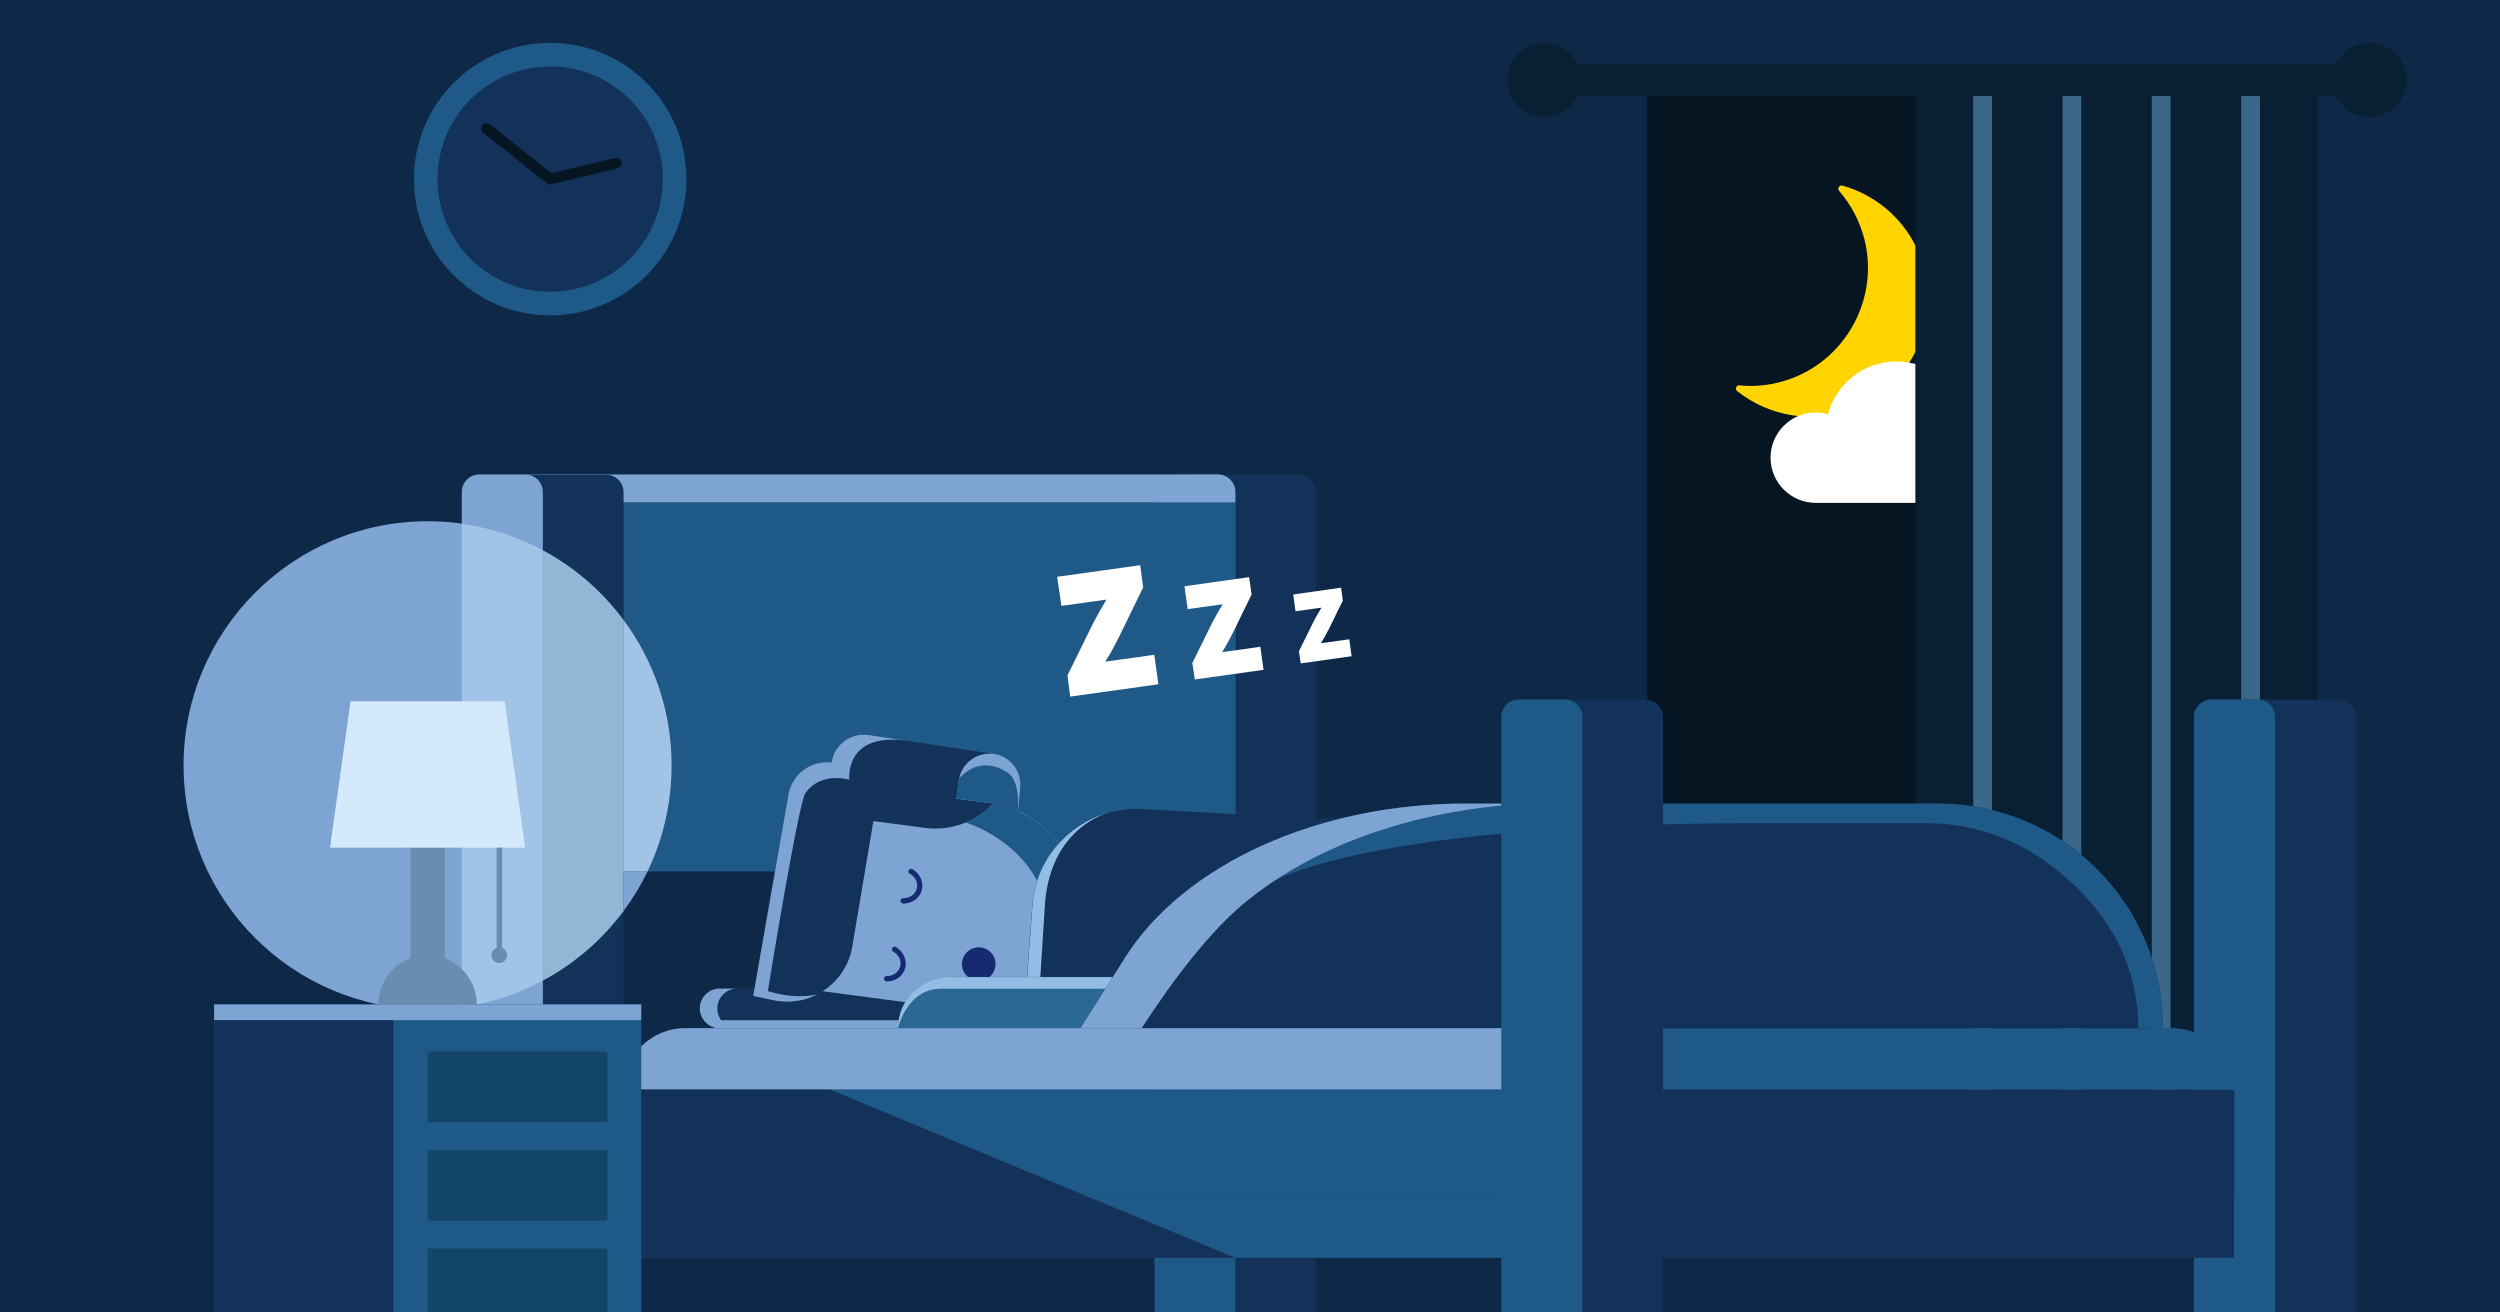 <svg width="1400" height="735" viewBox="0 0 1400 735" fill="none" xmlns="http://www.w3.org/2000/svg">
<rect x="0" y="0" width="1400" height="735" fill="#808080" stroke="none"/>
<g clip-path="url(#clip0_1349_2635)">
<path d="M1400 -49H0V931H1400V-49Z" fill="#0E2947"/>
<path d="M1269.1 47.8H922.5V646.8H1269.1V47.8Z" fill="#051521"/>
<path d="M1029.9 106.9C1036.4 114.4 1041.3 123.4 1044 133.7C1052.3 165.8 1035 199.6 1004.1 211.6C994.2 215.5 983.9 216.8 974.1 215.8C972.3 215.6 971.4 217.9 972.8 219C990.2 232.8 1014.2 237.6 1036.8 229.2C1068.7 217.4 1086.4 182.7 1077.4 149.9C1071 126.6 1053.1 109.9 1031.7 103.9C1030 103.5 1028.8 105.5 1029.9 106.9Z" fill="#FFD400"/>
<path d="M1107.2 231C1104.8 231 1102.5 231.3 1100.3 232C1095.9 215 1080.4 202.4 1062 202.4C1043.6 202.4 1028.1 215 1023.7 232C1021.5 231.4 1019.2 231 1016.8 231C1002.9 231 991.5 242.3 991.5 256.3C991.5 270.2 1002.8 281.6 1016.8 281.6H1107.2C1121.1 281.6 1132.5 270.3 1132.5 256.3C1132.4 242.3 1121.1 231 1107.2 231Z" fill="white"/>
<path d="M1298.1 47.8H1072.6V676.5H1298.1V47.8Z" fill="#091F33"/>
<path d="M1115.5 47.8H1105V676.5H1115.5V47.8Z" fill="#3B6889"/>
<path d="M1165.5 47.8H1155V676.5H1165.5V47.8Z" fill="#3B6889"/>
<path d="M1215.5 47.8H1205V676.5H1215.5V47.8Z" fill="#3B6889"/>
<path d="M1265.6 47.8H1255.1V676.5H1265.6V47.8Z" fill="#3B6889"/>
<path d="M1326.9 35.8H864.8V53.8H1326.9V35.8Z" fill="#091F33"/>
<path d="M864.8 65.6C876.288 65.6 885.6 56.288 885.6 44.8C885.6 33.312 876.288 24 864.8 24C853.312 24 844 33.312 844 44.8C844 56.288 853.312 65.6 864.8 65.6Z" fill="#091F33"/>
<path d="M1326.9 65.6C1338.39 65.6 1347.7 56.288 1347.7 44.8C1347.7 33.312 1338.39 24 1326.9 24C1315.41 24 1306.1 33.312 1306.1 44.8C1306.1 56.288 1315.41 65.6 1326.9 65.6Z" fill="#091F33"/>
<path d="M308.1 176.6C350.239 176.6 384.4 142.439 384.4 100.3C384.4 58.161 350.239 24 308.1 24C265.96 24 231.8 58.161 231.8 100.3C231.8 142.439 265.96 176.6 308.1 176.6Z" fill="#1E5988"/>
<path d="M308.1 163.4C342.949 163.4 371.2 135.149 371.2 100.3C371.2 65.451 342.949 37.2 308.1 37.2C273.251 37.2 245 65.451 245 100.3C245 135.149 273.251 163.4 308.1 163.4Z" fill="#133259"/>
<path d="M308.1 103.3C307.4 103.3 306.8 103.1 306.2 102.6L270.6 74.3C269.3 73.3 269.1 71.4 270.1 70.1C271.1 68.8 273 68.6 274.3 69.6L308.8 97L344.4 88.5C346 88.1 347.6 89.1 348 90.7C348.4 92.3 347.4 93.9 345.8 94.3L308.8 103.2C308.6 103.3 308.4 103.3 308.1 103.3Z" fill="#051521"/>
<path d="M546.4 553.7H403C396.9 553.7 391.9 558.7 391.9 564.8C391.9 570.9 396.9 575.9 403 575.9H546.4C552.5 575.9 557.5 570.9 557.5 564.8C557.4 558.6 552.5 553.7 546.4 553.7Z" fill="#133259"/>
<path d="M401.7 564.7C401.7 558.6 406.7 553.6 412.8 553.6H403C396.9 553.6 391.9 558.6 391.9 564.7C391.9 570.8 396.9 575.8 403 575.8H412.8C406.6 575.8 401.7 570.9 401.7 564.7Z" fill="#7DA4D3"/>
<path d="M399.6 571.3V575.3C400.7 575.6 401.8 575.8 403 575.8H510.5V571.3H399.6Z" fill="#7DA4D3"/>
<path d="M737.1 814H669.1V265.8H727.3C732.7 265.8 737.1 270.2 737.1 275.6V814Z" fill="#133259"/>
<path d="M691.8 814H646.5V275.5C646.5 270.1 650.9 265.7 656.3 265.7H682C687.4 265.7 691.8 270.1 691.8 275.5V814Z" fill="#1E5988"/>
<path d="M691.8 275.5C691.8 270.1 687.4 265.7 682 265.7H294.1V281.4H691.8V275.5Z" fill="#7DA4D3"/>
<path d="M239.5 565.3C314.997 565.3 376.2 504.097 376.2 428.6C376.2 353.103 314.997 291.9 239.5 291.9C164.003 291.9 102.8 353.103 102.8 428.6C102.8 504.097 164.003 565.3 239.5 565.3Z" fill="#7DA4D3"/>
<path d="M349.2 814H281.2V265.8H339.4C344.8 265.8 349.2 270.2 349.2 275.6V814Z" fill="#133259"/>
<path d="M303.9 814H258.6V275.5C258.6 270.1 263 265.7 268.4 265.7H294.2C299.6 265.7 304 270.1 304 275.5V814H303.9Z" fill="#7DA4D3"/>
<path d="M1319.2 814H1251.2V391.8H1309.4C1314.8 391.8 1319.2 396.2 1319.2 401.6V814Z" fill="#133259"/>
<path d="M1273.9 814H1228.6V401.5C1228.6 396.1 1233 391.7 1238.4 391.7H1264.2C1269.6 391.7 1274 396.1 1274 401.5V814H1273.9Z" fill="#1E5988"/>
<path d="M1251 667.1H349.2V704.4H1251V667.1Z" fill="#133259"/>
<path d="M1251.2 610.2H349.2V669.9H1251.2V610.2Z" fill="#133259"/>
<path d="M691.8 281.5H349.2V488H691.8V281.5Z" fill="#1E5988"/>
<path d="M569.9 454.1C570.1 452.7 570.3 451.9 570.3 451.9L571.3 441C572.2 431.7 565.6 423.4 556.3 422.1C546.8 420.9 538.2 427.5 536.8 436.9L535.4 447.2L460.4 437.2L445 553L538.9 565.5C570.9 569.8 600.2 547.3 604.5 515.3C608 488.9 593.2 464.2 569.9 454.1Z" fill="#7DA4D3"/>
<path d="M535.5 447.3L536.9 437C538.2 427.6 546.9 420.9 556.4 422.2L486.5 411.6C476.5 410.1 467.1 417 465.7 427C454.1 425.6 443.5 433.5 441.5 445L421.8 557.7L433 560.1C453.4 564.5 473.4 551.1 477.2 530.6L489.1 459.8L517.8 463.6C532.1 465.5 546.4 460.4 556.4 450L535.5 447.3Z" fill="#133259"/>
<path d="M733.6 458.1L639.5 453.1C607.7 451.4 580.5 475.4 578.1 507.1L572.9 575.9H779.7V458.1H733.6Z" fill="#133259"/>
<path d="M1216.5 575.8H383.5C364.5 575.8 349.1 591.2 349.1 610.2H1251C1251 591.2 1235.5 575.8 1216.5 575.8Z" fill="#1E5988"/>
<path d="M496.6 549.6C496.5 549.6 496.5 549.6 496.6 549.6C495.7 549.6 495 548.9 495 548.1C495 547.3 495.7 546.6 496.5 546.6H496.6C500.2 546.6 503.3 544.4 504.1 541.3C505 538.1 503.4 534.7 500.2 532.9C499.5 532.5 499.2 531.6 499.6 530.9C500 530.2 500.9 529.9 501.6 530.3C506 532.8 508.1 537.7 506.9 542.1C505.8 546.6 501.5 549.6 496.6 549.6Z" fill="#172971"/>
<path d="M505.9 506C505.9 506 505.8 506 505.9 506C505 506 504.3 505.3 504.3 504.5C504.3 503.7 505 503 505.8 503C509.4 503 512.5 500.9 513.4 497.7C514.3 494.5 512.7 491.1 509.5 489.3C508.8 488.9 508.5 488 508.9 487.3C509.3 486.6 510.2 486.3 510.9 486.7C515.3 489.2 517.4 494.1 516.2 498.5C515.1 502.9 510.8 506 505.9 506Z" fill="#172971"/>
<path d="M548.1 549.3C553.292 549.3 557.5 545.092 557.5 539.9C557.5 534.709 553.292 530.5 548.1 530.5C542.909 530.5 538.7 534.709 538.7 539.9C538.7 545.092 542.909 549.3 548.1 549.3Z" fill="#172971"/>
<path d="M502.9 575.8H657.1V547.1H531.6C515.8 547.1 502.9 560 502.9 575.8Z" fill="#2A6893"/>
<path d="M576.8 457.7C572.8 455.6 569.9 454.1 569.9 454.1C569.9 454.1 571.8 437.7 564.3 432.7C556.9 427.7 547.1 426.3 538.7 434.3C538.1 434.8 537.6 435.4 537.1 435.9C537 436.2 537 436.6 536.9 436.9L535.5 447.2L556.4 450C551.9 454.7 546.6 458.3 540.8 460.6C540.8 460.6 568.1 468.8 580.8 493.3C583.4 485.3 587.6 478.2 593 472.1C588.6 466.5 583.1 461.5 576.8 457.7Z" fill="#1E5988"/>
<path d="M531.6 547.1C515.8 547.1 502.9 559.9 502.9 575.8C502.9 575.8 507.7 553.7 527 553.7H657.1L654.9 547.2H531.6V547.1Z" fill="#93BDE5"/>
<path d="M605 575.8L630 536.3C663.1 483.9 738.1 450 820.9 450H1085.5C1155 450 1211.3 506.3 1211.3 575.8H605Z" fill="#133259"/>
<path d="M486.5 411.6C476.5 410.1 467.1 417 465.7 427C454.1 425.6 443.5 433.5 441.5 445L421.8 557.7L433 560.1C441.8 562 450.6 560.6 458 556.7C457.9 556.7 446.9 560.3 430 555C430 555 447 450 451 444.2C455 438.3 463.1 433.7 475.6 436.6C475.6 436.6 472.7 409.6 508.3 414.9L486.5 411.6Z" fill="#7DA4D3"/>
<path d="M582.6 547.1L585.3 504.5C588.9 467.3 614 457.2 620.4 455.2C597.5 461.7 580 482 578.2 507L575.2 547.1H582.6Z" fill="#93BDE5"/>
<path d="M1211.3 575.8C1211.3 506.3 1155 450 1085.5 450H820.9C771.4 450 724.7 462.1 688.1 483L713.4 493.4C713.4 493.4 767.3 461 981.3 461H1078.7C1102.3 461 1125.3 468.1 1144.6 481.8C1169.6 499.5 1197.4 529.6 1197.4 575.8H1211.3Z" fill="#1E5988"/>
<path d="M698.3 504.5C761.4 453.5 845 450.2 860.7 450H820.9C738.1 450 663.1 483.9 630 536.3L605 575.8H639.3C658.5 546.3 678.8 520.2 698.3 504.5Z" fill="#7DA4D3"/>
<path d="M383.6 575.8C364.6 575.8 349.2 591.2 349.2 610.2H886V575.8H383.6Z" fill="#7DA4D3"/>
<path d="M886 610.2H349.2V669.9H886V610.2Z" fill="#1E5988"/>
<path d="M886 669.9H349.2V704.4H886V669.9Z" fill="#1E5988"/>
<path d="M931.3 814H863.3V391.8H921.5C926.9 391.8 931.3 396.2 931.3 401.6V814Z" fill="#133259"/>
<path d="M886 814H840.7V401.5C840.7 396.1 845.1 391.7 850.5 391.7H876.3C881.7 391.7 886.1 396.1 886.1 401.5V814H886Z" fill="#1E5988"/>
<path d="M465 610.2H349.2V669.9H608.7L465 610.2Z" fill="#133259"/>
<path d="M349.2 669.9V704.4H691.8L608.7 669.9H349.2Z" fill="#133259"/>
<path d="M349.2 488H362.6C371.3 470 376.1 449.9 376.1 428.6C376.1 398.1 366.1 369.9 349.1 347.1V488H349.2Z" fill="#A1C3E5"/>
<path d="M258.6 564C274.8 561.7 290.1 556.6 303.9 549.2V308.1C290 300.7 274.8 295.6 258.6 293.3V564Z" fill="#A1C3E5"/>
<path d="M249.1 445.8H229.9V546.5H249.1V445.8Z" fill="#698CAF"/>
<path d="M267 562.5H211.9C211.9 547.3 224.2 535 239.4 535C254.7 534.9 267 547.3 267 562.5Z" fill="#698CAF"/>
<path d="M294.1 474.7H184.8L196.3 392.7H282.6L294.1 474.7Z" fill="#D4EAFC"/>
<path d="M303.9 308.1V549.2C321.7 539.7 337.2 526.3 349.2 510.2V347.2C337.2 331 321.7 317.6 303.9 308.1Z" fill="#92B7D6"/>
<path d="M359.1 562.5H119.9V814H359.1V562.5Z" fill="#1E5988"/>
<path d="M359.1 562.5H119.9V571.3H359.1V562.5Z" fill="#7DA4D3"/>
<path d="M220.3 571.3H119.9V814H220.3V571.3Z" fill="#133259"/>
<path d="M340.1 588.9H239.5V628.4H340.1V588.9Z" fill="#124568"/>
<path d="M340.1 644.1H239.5V683.6H340.1V644.1Z" fill="#124568"/>
<path d="M340.1 699.2H239.5V738.7H340.1V699.2Z" fill="#124568"/>
<path d="M281.2 474.7H278.1V535H281.2V474.7Z" fill="#698CAF"/>
<path d="M279.6 539.3C282.03 539.3 284 537.33 284 534.9C284 532.47 282.03 530.5 279.6 530.5C277.17 530.5 275.2 532.47 275.2 534.9C275.2 537.33 277.17 539.3 279.6 539.3Z" fill="#698CAF"/>
<path d="M597.8 378.2L612 349.3C614.6 344.3 616.7 340.7 619.4 336.1V335.8L594.4 339.3L592 323L638.5 316.5L640.2 328.9L626.7 356.6C624.2 361.4 621.9 366.1 619.1 370.2V370.5L646.4 366.7L648.7 383.2L599.3 390.1L597.8 378.2Z" fill="white"/>
<path d="M667.7 371.3L678.8 348.8C680.8 344.9 682.5 342.1 684.6 338.6V338.4L665.1 341.1L663.3 328.3L699.5 323.2L700.9 332.9L690.4 354.4C688.4 358.1 686.6 361.8 684.5 365V365.2L705.8 362.2L707.6 375.1L669.1 380.5L667.7 371.3Z" fill="white"/>
<path d="M727.4 364.7L735.6 348.1C737.1 345.2 738.3 343.1 739.9 340.5V340.3L725.5 342.3L724.2 332.9L751 329.1L752 336.3L744.2 352.2C742.7 355 741.4 357.6 739.8 360V360.2L755.6 358L756.9 367.5L728.4 371.5L727.4 364.7Z" fill="white"/>
</g>
<defs>
<clipPath id="clip0_1349_2635">
<rect width="1400" height="735" fill="white"/>
</clipPath>
</defs>
</svg>

